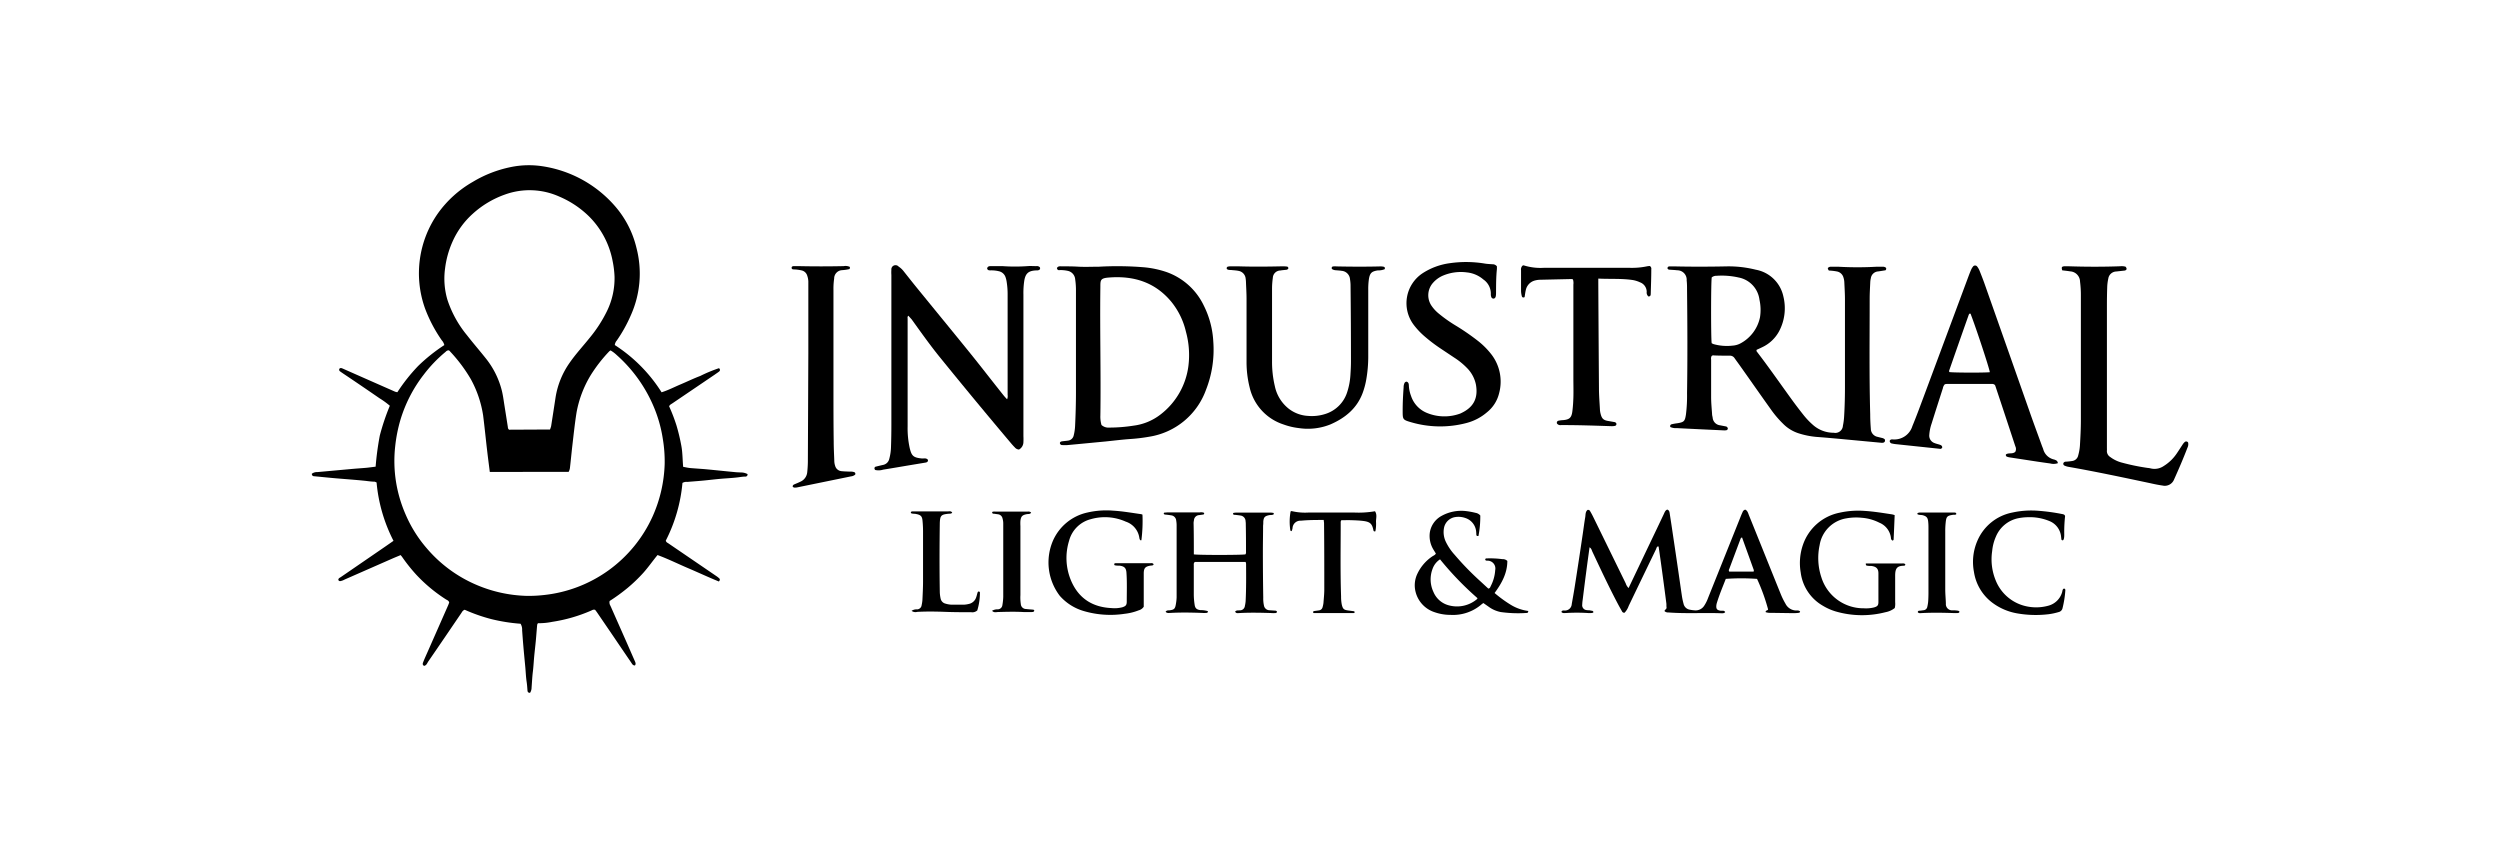 <svg id="Layer_1" data-name="Layer 1" xmlns="http://www.w3.org/2000/svg" viewBox="0 0 600 205.72"><path d="M147.55,82.81a36.83,36.83,0,0,1,11.23,11.34c1.63-.51,3.09-1.28,4.61-1.92s3.1-1.41,4.67-2a34.92,34.92,0,0,1,4.51-1.87c.34.36.25.62,0,.82s-.68.48-1,.71l-10.21,6.92c-.26.18-.59.3-.77.7a41.74,41.74,0,0,1,1.76,4.58,46.85,46.85,0,0,1,1.18,4.95c.3,1.63.27,3.29.43,5,.62.11,1.14.24,1.68.29,1.36.12,2.73.19,4.09.32,2.23.21,4.45.45,6.68.66.45.05.91.06,1.37.08a3.32,3.32,0,0,1,1.62.39.49.49,0,0,1-.52.6c-.67,0-1.32.14-2,.21-1.32.15-2.65.21-4,.33s-2.72.29-4.08.42-2.56.21-3.84.32a1.9,1.9,0,0,0-1.17.24,37.88,37.88,0,0,1-4,13.85c.11.42.41.51.64.67l11.42,7.79a5.83,5.83,0,0,1,.78.61c.21.2.16.45-.1.74-2.47-1-4.89-2.14-7.36-3.19s-4.81-2.22-7.36-3.16c-1.17,1.42-2.18,2.88-3.36,4.21a37.55,37.55,0,0,1-3.86,3.71,43.49,43.49,0,0,1-4.28,3.11,1.51,1.51,0,0,0,.19,1.14l4.13,9.33c.58,1.33,1.16,2.66,1.75,4,.15.35.27.68,0,1-.51,0-.66-.35-.86-.65q-2.15-3.14-4.27-6.28l-3.93-5.76c-.16-.24-.34-.46-.48-.65-.42-.16-.7.06-1,.19a37.29,37.29,0,0,1-9.29,2.68,16,16,0,0,1-3.44.33,1.32,1.32,0,0,0-.19.38c-.12,1.32-.21,2.65-.34,4s-.29,2.63-.41,4c-.09,1.08-.15,2.15-.28,3.23-.16,1.27-.21,2.56-.31,3.84a2.3,2.3,0,0,1-.37,1.26c-.5,0-.6-.27-.62-.63-.05-.7-.1-1.4-.21-2.1-.16-1.11-.2-2.23-.3-3.35-.15-1.61-.31-3.21-.45-4.82-.12-1.37-.22-2.73-.32-4.1a2.74,2.74,0,0,0-.37-1.58,42.37,42.37,0,0,1-7-1.11,40,40,0,0,1-6.41-2.25c-.51.19-.62.52-.81.79-2.64,3.88-5.27,7.76-7.93,11.62-.27.39-.4.93-1,1.06-.45-.23-.35-.58-.23-.88.28-.73.61-1.45.93-2.17l5.07-11.5c.1-.23.17-.46.25-.65-.11-.49-.53-.59-.82-.78a37,37,0,0,1-7-5.81,40.51,40.51,0,0,1-3.49-4.37c-.1-.14-.21-.26-.35-.43-.7.3-1.38.57-2.06.87l-11.38,5a3.29,3.29,0,0,1-1,.37.44.44,0,0,1-.51-.28c0-.42.35-.51.61-.69L91,132.18c1.13-.77,2.25-1.55,3.44-2.38a38,38,0,0,1-4.06-14,2,2,0,0,0-.49-.2c-.87,0-1.74-.16-2.6-.24-2.31-.23-4.63-.39-6.94-.59-1.61-.14-3.22-.31-4.83-.46-.35,0-.66-.1-.69-.6a2.06,2.06,0,0,1,1.35-.41l7.93-.72c1.28-.12,2.56-.2,3.84-.31.7-.07,1.4-.17,2.2-.27a70,70,0,0,1,1-7.46,54.76,54.76,0,0,1,2.41-7.16,19.9,19.9,0,0,0-2.48-1.8c-2.9-2-5.83-4-8.75-5.95-.24-.17-.48-.32-.71-.5a.47.47,0,0,1-.14-.66c.26-.24.53-.11.8,0l6.38,2.82L94.81,94a2.59,2.59,0,0,0,.56.13,42.34,42.34,0,0,1,5-6.31,41.2,41.2,0,0,1,6.27-5,2.69,2.69,0,0,0-.62-1.16,34.3,34.3,0,0,1-4-7.6,25,25,0,0,1,3.1-22.88,26.31,26.31,0,0,1,8.35-7.53,28.81,28.81,0,0,1,9.11-3.55,21.53,21.53,0,0,1,7.8-.17,28.74,28.74,0,0,1,17.27,9.6,23.54,23.54,0,0,1,5.11,10,24.4,24.4,0,0,1-1.38,16.18,34.62,34.62,0,0,1-3.34,6A2,2,0,0,0,147.55,82.81Zm-30,30.45c-.21-1.69-.42-3.24-.6-4.8-.35-2.92-.63-5.85-1-8.76A26.36,26.36,0,0,0,113,91,36.83,36.83,0,0,0,108,84.33a.53.53,0,0,0-.41-.25,1.06,1.06,0,0,0-.64.36,32.76,32.76,0,0,0-5.25,5.47,33.35,33.35,0,0,0-5.64,11A35.89,35.89,0,0,0,94.86,107a31.93,31.93,0,0,0,.19,8.68,32.33,32.33,0,0,0,2.32,7.85,31.08,31.08,0,0,0,5.07,8.08,32.27,32.27,0,0,0,12.06,8.82A32.81,32.81,0,0,0,126.09,143a31.35,31.35,0,0,0,4.22-.17,32.36,32.36,0,0,0,26.34-18.94,33.22,33.22,0,0,0,2.87-12.52,32.59,32.59,0,0,0-.45-6.07,32.21,32.21,0,0,0-2.35-8.09,34.52,34.52,0,0,0-8.71-12,8.34,8.34,0,0,0-1.47-1.11,1.5,1.5,0,0,0-.34.24,35.53,35.53,0,0,0-4.49,5.8A26.34,26.34,0,0,0,138.37,99c-.42,2.62-.69,5.26-1,7.89-.2,1.72-.36,3.46-.56,5.19a2.72,2.72,0,0,1-.34,1.17ZM132,103.08a5.8,5.8,0,0,0,.27-.8q.54-3.44,1.06-6.87a19.85,19.85,0,0,1,3.38-8.34c1.47-2.12,3.22-4,4.82-6a32.2,32.2,0,0,0,4.12-6.36,18,18,0,0,0,1.84-8.3,23.08,23.08,0,0,0-.45-3.7A20.45,20.45,0,0,0,141.43,52a23,23,0,0,0-7.2-4.82,17.38,17.38,0,0,0-13.1-.47,22.77,22.77,0,0,0-7.64,4.57,19.76,19.76,0,0,0-4.88,6.7,22.37,22.37,0,0,0-1.79,6.43,17.92,17.92,0,0,0,.55,7.5,26.19,26.19,0,0,0,4.72,8.56c1.45,1.87,3,3.65,4.48,5.51a20.24,20.24,0,0,1,3.89,7.85c.24,1,.38,2,.54,3.06q.45,2.82.89,5.64a.74.74,0,0,0,.29.6Z"/><path d="M410.78,85.46a1.32,1.32,0,0,0-.11.83c0,3,0,6,0,9,0,1.37.14,2.74.23,4.1,0,.29.1.58.14.86a2,2,0,0,0,1.77,1.82l1.34.26a.59.59,0,0,1,.53.59.52.52,0,0,1-.47.36,6.06,6.06,0,0,1-.74,0c-3.65-.17-7.31-.34-11-.53a3.38,3.38,0,0,1-1.57-.25.45.45,0,0,1,.32-.68,11.72,11.72,0,0,1,1.34-.24c1.63-.26,1.82-.49,2.07-2.12a36.09,36.09,0,0,0,.26-5.09c.13-8.27.09-16.54,0-24.81,0-.75,0-1.5-.09-2.24a2.26,2.26,0,0,0-2.29-2.45c-.57-.08-1.16-.09-1.74-.14-.25,0-.5-.06-.58-.37a.47.47,0,0,1,.49-.43c.33,0,.67,0,1,0,4.24.1,8.47.09,12.71,0a26.94,26.94,0,0,1,7,.8A8.28,8.28,0,0,1,428,71.11a11.8,11.8,0,0,1-1,8.36,8.87,8.87,0,0,1-4.09,3.87c-.44.22-.9.42-1.31.61a.44.44,0,0,0,.09.5c3,3.91,5.82,8,8.74,12,.81,1.1,1.65,2.19,2.5,3.26a18.34,18.34,0,0,0,2.25,2.33,7.46,7.46,0,0,0,4.91,1.82,1.83,1.83,0,0,0,2.21-1.7,14.85,14.85,0,0,0,.29-2.21c.15-2.54.21-5.07.2-7.6,0-6.82,0-13.63,0-20.45,0-1.37-.09-2.74-.15-4.11a4.3,4.3,0,0,0-.22-1.22,2,2,0,0,0-1.57-1.42,12.76,12.76,0,0,0-1.73-.21c-.27,0-.3-.07-.46-.59a1,1,0,0,1,.89-.33q.87,0,1.74,0a81.34,81.34,0,0,0,9,0c.5,0,1,0,1.5,0a1.14,1.14,0,0,1,.85.25.5.5,0,0,1-.13.6c-.53.08-1.13.19-1.74.27A1.9,1.9,0,0,0,449,66.78a5.38,5.38,0,0,0-.14,1c-.06,1.33-.14,2.66-.14,4,0,9.22-.12,18.45.13,27.67,0,1.16.06,2.32.15,3.49a2,2,0,0,0,1.64,1.91c.36.1.72.18,1.09.27a1.41,1.41,0,0,1,.61.31c.16.45,0,.71-.37.82a1.85,1.85,0,0,1-.62,0l-9.18-.86c-2.07-.19-4.13-.38-6.2-.53a19.57,19.57,0,0,1-4.38-.89,9.15,9.15,0,0,1-3.67-2.29,24.2,24.2,0,0,1-2.9-3.41c-2.49-3.48-4.94-7-7.41-10.48-.43-.61-.88-1.21-1.31-1.82a1.31,1.31,0,0,0-1.15-.61c-1.29,0-2.58,0-3.86-.06A.53.53,0,0,0,410.78,85.46Zm0-3.11a2.38,2.38,0,0,0,.48.24,11.89,11.89,0,0,0,4.56.36,4.67,4.67,0,0,0,1.9-.54,9.2,9.2,0,0,0,4.68-6.27,11.24,11.24,0,0,0-.13-4.21,6.21,6.21,0,0,0-5-5.33,18.32,18.32,0,0,0-5.32-.41,1.75,1.75,0,0,0-1.13.38C410.62,67.6,410.61,81.16,410.8,82.35Z"/><path d="M218,75.77c-.27.26-.17.52-.17.76q0,12.9,0,25.8a22.16,22.16,0,0,0,.5,5.2c.46,1.87.82,2.31,3,2.51.47,0,1-.16,1.38.33.05.44-.23.59-.58.65l-2.95.49c-2.41.4-4.82.82-7.24,1.21a3.63,3.63,0,0,1-1.87.08.51.51,0,0,1-.15-.62c.08-.07.13-.15.2-.17.61-.15,1.21-.3,1.81-.43a1.89,1.89,0,0,0,1.5-1.48,11.87,11.87,0,0,0,.41-2.83c.06-1.79.09-3.57.09-5.36q0-18,0-35.91a8.57,8.57,0,0,1,0-1.24,1,1,0,0,1,1.75-.77A4.75,4.75,0,0,1,216.8,65c1.16,1.46,2.32,2.94,3.5,4.38,4.07,5,8.18,10,12.23,15,2.8,3.45,5.52,7,8.28,10.45.27.34.57.66.89,1a1.88,1.88,0,0,0,.13-1.06q0-12,0-24.06a18.51,18.51,0,0,0-.22-3,6.27,6.27,0,0,0-.29-1.21,2.17,2.17,0,0,0-1.62-1.41,7.75,7.75,0,0,0-2-.2c-.33,0-.67,0-.79-.46.09-.45.43-.56.82-.56,1,0,1.92,0,2.87,0a42.48,42.48,0,0,0,6,0c.71-.06,1.42,0,2.12,0a1,1,0,0,1,.81.24.47.47,0,0,1,0,.57c-.31.29-.7.2-1.07.23-1.67.12-2.34.76-2.63,2.43a19.78,19.78,0,0,0-.21,3.35v34a12.59,12.59,0,0,1,0,1.37,2.07,2.07,0,0,1-1.06,1.83,1.41,1.41,0,0,1-1-.51c-.26-.26-.52-.54-.76-.82q-8.61-10.19-17-20.54c-2.46-3-4.73-6.22-7-9.37Z"/><path d="M253.66,64.33c.28-.49.72-.42,1.13-.41,1.37,0,2.74,0,4.11.09,1.62.08,3.24,0,4.86,0a78.31,78.31,0,0,1,10.83.14,23.31,23.31,0,0,1,5.34,1.13,15.7,15.7,0,0,1,9,8.1,21.71,21.71,0,0,1,2.26,8.6,26.27,26.27,0,0,1-1.76,11.6,17.35,17.35,0,0,1-13.66,11.24,41.26,41.26,0,0,1-4.45.54c-2,.14-4,.39-5.94.59-3.06.29-6.12.59-9.18.87a10.26,10.26,0,0,1-1.24,0,.54.54,0,0,1-.59-.5c.06-.32.33-.37.57-.41.45-.06.91-.09,1.36-.16a1.58,1.58,0,0,0,1.39-1.25,11.67,11.67,0,0,0,.33-2.21c.13-2.7.21-5.4.21-8.1V70a18.57,18.57,0,0,0-.19-3,2.24,2.24,0,0,0-1.8-2,8.38,8.38,0,0,0-1.86-.18C254.07,64.89,253.75,64.84,253.66,64.33ZM264.36,102a2.5,2.5,0,0,0,1.91.62,37.89,37.89,0,0,0,5.83-.47,13.22,13.22,0,0,0,6.37-2.63,17.45,17.45,0,0,0,6.76-11.78,21.09,21.09,0,0,0-.61-8.14,17.76,17.76,0,0,0-3.53-7.21c-3.93-4.71-9.09-6.26-15-5.78-2,.16-2,.62-2,2.24-.14,10.3.15,20.59,0,30.89A7.11,7.11,0,0,0,264.36,102Z"/><path d="M493.89,111.16a3.06,3.06,0,0,1-1.84.07c-1-.13-2.06-.29-3.09-.44l-6.53-1a3.59,3.59,0,0,1-.72-.17.42.42,0,0,1-.28-.56c.63-.47,1.62,0,2.25-.64a1.47,1.47,0,0,0,0-1.31q-2.39-7.27-4.81-14.53a.67.67,0,0,0-.13-.21.91.91,0,0,0-.69-.22H467.2a2.27,2.27,0,0,0-.43.07,1.7,1.7,0,0,0-.47.92c-.91,2.84-1.83,5.69-2.72,8.54a10.57,10.57,0,0,0-.55,2.67,1.88,1.88,0,0,0,1.29,2c.39.16.8.24,1.19.37s.61.27.63.66a.5.5,0,0,1-.61.33l-2.35-.25-8.06-.85a6.46,6.46,0,0,1-1-.16.63.63,0,0,1-.59-.66c.15-.34.46-.35.75-.33a4.53,4.53,0,0,0,4.69-3.19c.91-2.19,1.72-4.41,2.55-6.62l10.94-29.39c.19-.5.38-1,.6-1.5a3.14,3.14,0,0,1,.44-.75.62.62,0,0,1,1.05,0,4,4,0,0,1,.56,1c.4,1,.79,2,1.15,3q5.36,15.19,10.71,30.4c1,2.89,2.08,5.77,3.12,8.66.09.23.19.46.27.69a3.46,3.46,0,0,0,2.66,2.53C493.38,110.44,493.8,110.51,493.89,111.16ZM477.56,89.33c-.15-1.06-3.27-10.51-4.56-13.86,0-.1-.09-.24-.26-.2s-.25.3-.31.47q-2.3,6.51-4.56,13c-.07.19-.15.39,0,.56C469,89.46,476.32,89.47,477.56,89.33Z"/><path d="M319.65,64.55c-.1-.37,0-.56.32-.61a6.35,6.35,0,0,1,.87,0c3.45.07,6.9.09,10.35,0a3.53,3.53,0,0,1,.86.07c.28.06.4.27.27.6a4.23,4.23,0,0,1-1.67.29c-1.44.23-1.85.61-2.1,2a16.62,16.62,0,0,0-.17,2.73q0,8,0,16.08a32.11,32.11,0,0,1-.49,5.45,18.41,18.41,0,0,1-.84,3.12c-1.38,3.72-4.16,6-7.68,7.55a14.44,14.44,0,0,1-7.58.92,16.23,16.23,0,0,1-3.75-.88A12.18,12.18,0,0,1,299.92,93a25.11,25.11,0,0,1-.75-6.17c0-5,0-10,0-15.08,0-1.37-.09-2.74-.14-4.11a6,6,0,0,0-.07-.74A2.07,2.07,0,0,0,297.19,65c-.57-.12-1.15-.13-1.73-.2-.36,0-.75,0-1-.23a.39.39,0,0,1,.29-.59,3,3,0,0,1,.74-.06h1.74c3.45.11,6.9.08,10.35,0a8.57,8.57,0,0,1,1.24.05.38.38,0,0,1,.35.53.69.69,0,0,1-.54.26c-.46.05-.91.08-1.36.16a1.84,1.84,0,0,0-1.79,1.76,19,19,0,0,0-.19,2.61c0,5.82,0,11.63,0,17.45a25.21,25.21,0,0,0,.67,5.93,9.29,9.29,0,0,0,3.32,5.41A8.27,8.27,0,0,0,314,99.82a10.5,10.5,0,0,0,4.05-.46A8,8,0,0,0,323.36,94a16.27,16.27,0,0,0,.74-4c.07-1.08.13-2.16.13-3.24q0-9.22-.1-18.45A10.35,10.35,0,0,0,324,67a2.18,2.18,0,0,0-2-2c-.44-.08-.9-.09-1.36-.14A1.79,1.79,0,0,1,319.65,64.55Z"/><path d="M525.15,106.22a1.86,1.86,0,0,1-.15,1.2c-1,2.61-2.09,5.14-3.23,7.67a2.39,2.39,0,0,1-2.76,1.44c-1-.14-2-.35-2.93-.56-6.54-1.38-13.07-2.78-19.65-3.93a3.93,3.93,0,0,1-.94-.29.48.48,0,0,1-.27-.62.65.65,0,0,1,.62-.33,14.55,14.55,0,0,0,1.48-.16,1.69,1.69,0,0,0,1.45-1.35,11.4,11.4,0,0,0,.41-2.32c.12-2,.23-4.07.23-6.1q0-15,0-29.91a25.25,25.25,0,0,0-.2-3.36,2.51,2.51,0,0,0-2.35-2.47c-.65-.11-1.31-.17-1.93-.25-.18-.65-.13-.84.23-.93a1.57,1.57,0,0,1,.37-.05c.25,0,.5,0,.75,0,4.19.14,8.38.16,12.58,0a3.34,3.34,0,0,1,1.28.11,1.53,1.53,0,0,1,.23.38.82.82,0,0,1-.06.36,1.19,1.19,0,0,1-.33.18l-2.1.23a2,2,0,0,0-1.89,1.7,11.27,11.27,0,0,0-.26,2.09c-.05,1.5-.07,3-.07,4.49q0,17.07,0,34.14a4.17,4.17,0,0,1,0,.5,1.67,1.67,0,0,0,.78,1.59,8,8,0,0,0,2.9,1.38,50.58,50.58,0,0,0,6.09,1.25,4.57,4.57,0,0,1,.74.12,3.9,3.9,0,0,0,3.1-.56,10.27,10.27,0,0,0,3.13-3c.47-.68.91-1.39,1.37-2.08a2.94,2.94,0,0,1,.54-.67A.53.53,0,0,1,525.15,106.22Z"/><path d="M390.86,141.13c1.88-3.94,3.71-7.8,5.55-11.65q1.44-3,2.89-6.07c.21-.43.35-.94.85-1.11.49.18.52.57.58.93.23,1.52.47,3,.69,4.56q.72,4.8,1.42,9.61c.28,1.93.55,3.86.84,5.79a16.62,16.62,0,0,0,.37,1.7,1.83,1.83,0,0,0,1.54,1.44,8.27,8.27,0,0,0,1.23.16,2.43,2.43,0,0,0,2.21-1.15,8.74,8.74,0,0,0,.93-1.89l7.68-19.17c.18-.47.37-.93.58-1.38a.93.93,0,0,1,.63-.59c.55.24.68.79.87,1.28,1.06,2.61,2.11,5.23,3.17,7.85q2.22,5.53,4.46,11.07a17,17,0,0,0,1.15,2.35,2.94,2.94,0,0,0,2.72,1.66,1,1,0,0,1,.8.22c0,.29-.24.33-.42.35a10.52,10.52,0,0,1-1.12.07l-5.48-.08a3.21,3.21,0,0,1-1.23-.16c-.1-.48.51-.35.57-.68a46.18,46.18,0,0,0-2.65-7.31,53.16,53.16,0,0,0-7.5,0c-.74,1.9-1.55,3.81-2.15,5.79a3.29,3.29,0,0,0-.12.61c-.07.83.19,1.11,1,1.24.38.06.85-.16,1.13.33-.09.08-.17.19-.27.22a1.55,1.55,0,0,1-.48.07c-4.24-.17-8.48.12-12.71-.19-.36,0-.76,0-1.1-.33,0-.35.54-.46.48-.88s0-.66-.05-1q-.4-3.15-.83-6.3c-.32-2.38-.65-4.77-1-7.15a1.07,1.07,0,0,0-.1-.23c-.41.08-.43.47-.56.74-2.19,4.52-4.35,9-6.54,13.56a4.44,4.44,0,0,1-1,1.65.59.59,0,0,1-.63-.38c-.29-.5-.57-1-.85-1.52-2.22-4.18-4.22-8.46-6.23-12.74-.17-.36-.23-.8-.69-1.07-.26,1.94-.53,3.82-.77,5.7-.31,2.34-.6,4.69-.89,7a8.28,8.28,0,0,0-.09,1,1.17,1.17,0,0,0,1.11,1.38c.29.06.58,0,.87.09s.5,0,.66.26-.2.32-.38.34a5.57,5.57,0,0,1-1,0,43.39,43.39,0,0,0-5.1,0c-.4,0-.84.13-1.16-.24.1-.41.44-.36.71-.36a1.63,1.63,0,0,0,1.77-1.55c.24-1.35.48-2.7.69-4q1-6.35,1.93-12.68c.21-1.39.38-2.8.62-4.19.1-.59,0-1.26.56-1.72a.54.54,0,0,1,.62.32c.27.46.53.94.76,1.42L390.17,140A2.73,2.73,0,0,0,390.86,141.13Zm30-3.95a.58.58,0,0,0,0-.51c-.92-2.57-1.85-5.13-2.77-7.69a.56.56,0,0,0-.38.39l-2.7,7.21a.55.55,0,0,0,0,.6Z"/><path d="M359.25,63.91a6,6,0,0,1,0,.73c-.19,1.86-.19,3.73-.2,5.6a4.91,4.91,0,0,1-.06.86c-.07.3-.22.55-.57.57a.57.57,0,0,1-.53-.46,1.56,1.56,0,0,1-.09-.61A4.13,4.13,0,0,0,356,67.07a7.15,7.15,0,0,0-3.93-1.69,11,11,0,0,0-5.74.76,6.65,6.65,0,0,0-2.4,1.73,4.48,4.48,0,0,0-.42,5.43,8.86,8.86,0,0,0,1.84,2,33.33,33.33,0,0,0,3.86,2.74,55,55,0,0,1,5.54,3.81A18.51,18.51,0,0,1,358,85.14a10.71,10.71,0,0,1,1.79,9.22,8.36,8.36,0,0,1-2.87,4.55,12.31,12.31,0,0,1-5,2.62,24.75,24.75,0,0,1-13.28-.2c-2-.58-2-.66-2-2.78,0-1.87.09-3.73.23-5.6a2.34,2.34,0,0,1,.2-1,.59.59,0,0,1,.55-.35c.47.2.5.58.51,1a8,8,0,0,0,.52,2.42,6.62,6.62,0,0,0,3.79,4.07,11,11,0,0,0,8,.17,3.4,3.4,0,0,0,.34-.16c3-1.43,4-3.69,3.44-6.81a7.93,7.93,0,0,0-2.17-4,17.14,17.14,0,0,0-3-2.44l-3.42-2.28a38.5,38.5,0,0,1-3.76-2.87,18,18,0,0,1-2.63-2.81,8.62,8.62,0,0,1,2.15-12.29A15.82,15.82,0,0,1,348,63.16a27.46,27.46,0,0,1,8.44.11c.57.09,1.16.11,1.74.15A1.3,1.3,0,0,1,359.25,63.91Z"/><path d="M190.24,116.79c0-.38.25-.48.48-.58.46-.19.92-.38,1.37-.6a2.75,2.75,0,0,0,1.65-2.32,27,27,0,0,0,.15-3q.06-12.72.11-25.44c0-5.19,0-10.39,0-15.58,0-.59,0-1.17,0-1.75a4.68,4.68,0,0,0-.26-1.34,1.81,1.81,0,0,0-1.39-1.29,9.65,9.65,0,0,0-1.85-.23c-.32,0-.58-.12-.49-.54.1-.22.31-.24.52-.25.37,0,.74,0,1.12,0,3.61.08,7.23.08,10.84,0a2.44,2.44,0,0,1,1.44.17.45.45,0,0,1-.09.55,11.3,11.3,0,0,1-1.76.25,2,2,0,0,0-1.88,2,16.74,16.74,0,0,0-.17,2.74q0,11.89,0,23.81c0,4.2,0,8.4.06,12.59,0,1.54.09,3.08.14,4.61a4,4,0,0,0,.21,1.23,1.73,1.73,0,0,0,1.54,1.26c.66.07,1.32.08,2,.11a2.72,2.72,0,0,1,1,.11.43.43,0,0,1,.26.61,1.83,1.83,0,0,1-1,.42L191.2,117C190.89,117,190.55,117.15,190.24,116.79Z"/><path d="M383.59,66.86v1q.07,12.66.16,25.31c0,1.74.15,3.48.24,5.22a5,5,0,0,0,.14.86c.3,1.26.72,1.63,2,1.81l1.35.24a.57.57,0,0,1,.46.39.46.46,0,0,1-.39.53,3.61,3.61,0,0,1-.87.06c-4-.13-8-.27-12-.26a1,1,0,0,1-1-.37.49.49,0,0,1,.36-.68,6.88,6.88,0,0,1,1.11-.14c1.48-.13,2-.56,2.2-2,.15-1.1.22-2.23.26-3.35.05-1.58,0-3.16,0-4.73q0-11.22,0-22.44a3,3,0,0,0-.1-1.25,1.43,1.43,0,0,0-.34-.09l-7.47.17a5.25,5.25,0,0,0-1.36.19,3,3,0,0,0-2.16,2.35c-.13.55-.19,1.13-.28,1.63-.4.21-.6,0-.66-.22a5.72,5.72,0,0,1-.19-1.23c0-1.66,0-3.32,0-5a1.28,1.28,0,0,1,.37-1.12c.09,0,.18-.08.25-.06a13.41,13.41,0,0,0,4.79.6q10.41,0,20.81,0a17.68,17.68,0,0,0,4-.36,4.31,4.31,0,0,1,.68-.08.75.75,0,0,1,.36.79c0,1.95-.08,3.9-.13,5.85,0,.34-.06.69-.56.67a1.22,1.22,0,0,1-.41-1.1,2.45,2.45,0,0,0-1.62-2.3,6.76,6.76,0,0,0-2-.58C389,66.82,386.36,67,383.59,66.86Z"/><path d="M286.52,133.05c1.29.19,11.47.17,12.38,0a.82.82,0,0,0,.14-.59c0-2.16,0-4.32-.05-6.48,0-.29,0-.58-.05-.87a1.39,1.39,0,0,0-1.21-1.38c-.41-.07-.82-.11-1.23-.16-.21,0-.42,0-.57-.18,0-.11,0-.27.15-.3a4.53,4.53,0,0,1,.74-.07q4,0,8,0a4.63,4.63,0,0,1,.74.07c.16,0,.13.18.16.3-.34.3-.79.16-1.18.26-1,.22-1.25.51-1.35,1.5,0,.33,0,.67-.05,1,0,2.08-.05,4.15-.05,6.23q0,5.55.09,11.09a7.81,7.81,0,0,0,.17,1.86,1.36,1.36,0,0,0,1.3,1.13l1.37.09a.58.58,0,0,1,.45.21c0,.26-.15.36-.35.37a6.65,6.65,0,0,1-1,0c-2.53-.08-5.06-.14-7.6,0-.38,0-.84.17-1.09-.34.31-.39.76-.27,1.15-.31a1.18,1.18,0,0,0,1.19-1.05,8.55,8.55,0,0,0,.18-1.11c.15-3,.13-6,.11-9a2.15,2.15,0,0,0-.11-.45c-4.1,0-8.19,0-12.18,0a.69.69,0,0,0-.26.66c0,2.41,0,4.82,0,7.23a17,17,0,0,0,.2,2.36c.12.87.5,1.19,1.39,1.31a6.13,6.13,0,0,1,1.71.22s.06.06.09.09c0,.28-.19.35-.39.36a6.55,6.55,0,0,1-1,0c-2.54-.09-5.07-.14-7.6,0-.4,0-.83.12-1.16-.28.27-.42.68-.3,1-.35,1-.15,1.26-.33,1.44-1.37a11.18,11.18,0,0,0,.2-1.73q0-8.67,0-17.33a6.94,6.94,0,0,0-.1-1.11,1.37,1.37,0,0,0-1.21-1.25c-.36-.06-.73-.11-1.1-.15s-.49,0-.67-.2c0-.14,0-.29.18-.3s.65-.06,1-.06q3.75,0,7.48,0a1.75,1.75,0,0,1,1,.11c.08.28,0,.37-.22.41-.33.06-.66.1-1,.14a1.31,1.31,0,0,0-1.2,1.23,4.28,4.28,0,0,0-.09.61C286.52,128,286.52,130.49,286.52,133.05Z"/><path d="M361.76,134.63c0,2.92-1.34,5.36-3.06,7.69a30.26,30.26,0,0,0,3.85,2.81,10.64,10.64,0,0,0,4.23,1.5c0,.43-.21.48-.39.48a30.08,30.08,0,0,1-6.22-.22,7.24,7.24,0,0,1-2.93-1.3l-1.23-.86a4.42,4.42,0,0,0-.43.31,10.48,10.48,0,0,1-7.48,2.53,11.39,11.39,0,0,1-3.79-.64,6.89,6.89,0,0,1-4.57-4.88,6.4,6.4,0,0,1,.44-4.37,10.37,10.37,0,0,1,3.52-4.11c.3-.22.69-.32.91-.71-.2-.34-.42-.68-.61-1a6.27,6.27,0,0,1-.84-4.07,5.5,5.5,0,0,1,2.86-4,9.75,9.75,0,0,1,5.9-1.12,18.5,18.5,0,0,1,2.2.41,1.9,1.9,0,0,1,1.15.64,24.81,24.81,0,0,1-.44,4.92c-.41.05-.49-.11-.51-.34a8.29,8.29,0,0,0-.06-.87,3.76,3.76,0,0,0-2.55-3.1,5,5,0,0,0-2.46-.23,3.24,3.24,0,0,0-2.69,2.6,5.41,5.41,0,0,0,.42,3.29,13,13,0,0,0,2.15,3.18,67.75,67.75,0,0,0,5.89,6.09c.74.67,1.46,1.35,2.17,2,.43-.05.48-.38.6-.62a9.57,9.57,0,0,0,1.06-3.81,1.88,1.88,0,0,0-1.87-2.27c-.22,0-.53,0-.52-.33a.26.26,0,0,1,.28-.21,22.57,22.57,0,0,1,3.85.18A1.5,1.5,0,0,1,361.76,134.63Zm-16.15-.39a4.53,4.53,0,0,0-1.8,2.3,7.11,7.11,0,0,0,.23,5.56,5.5,5.5,0,0,0,3.75,3.2,7.45,7.45,0,0,0,6.74-1.55s0-.08.07-.19A74.92,74.92,0,0,1,345.61,134.24Z"/><path d="M273.93,129.67c-.18,0-.29,0-.32-.1a1.28,1.28,0,0,1-.16-.45,4.81,4.81,0,0,0-3.25-3.92,12.24,12.24,0,0,0-8.4-.6,7.24,7.24,0,0,0-5.23,5.22,13.93,13.93,0,0,0,.43,9.4c1.79,4.32,5.11,6.5,9.75,6.72a7.55,7.55,0,0,0,2.59-.19c.79-.25,1.07-.49,1.08-1.31,0-2.33.09-4.66-.07-7-.08-1.12-.51-1.52-1.63-1.68-.33,0-.67,0-1-.06-.16,0-.32-.06-.3-.31s.31-.22.5-.22l2.24,0,5.86,0c.29,0,.65-.1.86.27-.18.36-.5.26-.76.31-1.22.2-1.59.57-1.62,1.79,0,1.75,0,3.49,0,5.24,0,1,0,2,0,2.83a2.07,2.07,0,0,1-1.22.87,13,13,0,0,1-3.37.83,22.59,22.59,0,0,1-9.74-.64,12.2,12.2,0,0,1-5.82-3.67,13.21,13.21,0,0,1-1.67-13.16A11.78,11.78,0,0,1,261,123a20.12,20.12,0,0,1,6.19-.44c2.2.13,4.37.51,6.55.82.16,0,.31.09.45.12A36,36,0,0,1,273.93,129.67Z"/><path d="M447.79,135.23l8.76,0a1,1,0,0,1,.7.15c.06.27-.1.39-.33.4-1.75,0-2.08.8-2.08,2.41,0,2.12,0,4.24,0,6.35a4.1,4.1,0,0,1-.1,1.39,5.13,5.13,0,0,1-2.23,1,22.57,22.57,0,0,1-11.93-.18,13.18,13.18,0,0,1-3.07-1.36,10.74,10.74,0,0,1-5.34-8,13.38,13.38,0,0,1,.54-6.64,11.73,11.73,0,0,1,8.78-7.7,20.62,20.62,0,0,1,6.07-.43c2.2.14,4.37.5,6.54.83a4.62,4.62,0,0,1,.62.18c-.08,2-.16,3.91-.25,5.84,0,.11-.13.21-.18.28a.61.61,0,0,1-.46-.61,4.5,4.5,0,0,0-2.78-3.69,11.09,11.09,0,0,0-4.17-1.18,13.31,13.31,0,0,0-3.73.13,7.75,7.75,0,0,0-6.44,6.44,14.69,14.69,0,0,0,.43,7.75,10.57,10.57,0,0,0,10.16,7.4,7.9,7.9,0,0,0,2.47-.21c.81-.24,1.05-.48,1.05-1.31,0-2.29,0-4.57,0-6.86,0-1.15-.52-1.62-1.68-1.78-.32,0-.66,0-1-.06S447.81,135.61,447.79,135.23Z"/><path d="M495.53,123.63c0,.1.1.18.09.25a35.19,35.19,0,0,0-.2,4.35c0,.34,0,.67-.08,1a.7.7,0,0,1-.24.45c-.24,0-.33-.1-.36-.21s-.05-.49-.09-.74a4.48,4.48,0,0,0-2.8-3.68,12.29,12.29,0,0,0-5.11-.92,12.77,12.77,0,0,0-2.23.22,7.41,7.41,0,0,0-5.49,4.43,11.1,11.1,0,0,0-.9,3.48,13.33,13.33,0,0,0,.87,7.09,10.23,10.23,0,0,0,7.58,6.21,11,11,0,0,0,5.06-.2,4.67,4.67,0,0,0,3.26-3.17c.12-.33.05-.76.47-.94a.38.38,0,0,1,.32.46A25,25,0,0,1,495,146a1.22,1.22,0,0,1-.94.9,15.22,15.22,0,0,1-2.3.5,25.83,25.83,0,0,1-7.7-.2,13.88,13.88,0,0,1-5.58-2.32,11.37,11.37,0,0,1-4.73-7.62,12.72,12.72,0,0,1,.81-7.44,11.5,11.5,0,0,1,8.36-6.8,21.28,21.28,0,0,1,6.32-.43,47.4,47.4,0,0,1,5.67.78A1.17,1.17,0,0,1,495.53,123.63Z"/><path d="M317.69,124.79c-1.91,0-3.7,0-5.48.18a1.87,1.87,0,0,0-2,1.8l-.15.59s-.06,0-.09.08-.25,0-.29-.17a13.52,13.52,0,0,1,.07-4.54c.08,0,.17-.09.24-.07a13.85,13.85,0,0,0,4.21.34q5.3,0,10.59,0a23.32,23.32,0,0,0,5.21-.3c.55.83.24,1.68.24,2.48a8.63,8.63,0,0,1-.15,2.33c-.27.08-.42,0-.47-.25-.31-1.54-.77-2-2.36-2.22-.94-.12-1.9-.16-2.86-.19s-1.65,0-2.47,0a.82.82,0,0,0-.16.6c0,5.9-.11,11.8.09,17.7a9.42,9.42,0,0,0,.18,2c.25,1,.49,1.22,1.5,1.36l1.36.18c.15,0,.18.14.26.27-.1.06-.2.18-.29.18l-9.58,0s-.1-.11-.16-.18c0-.28.23-.3.42-.33s.66-.09,1-.14a1,1,0,0,0,.87-.77,6.45,6.45,0,0,0,.21-1c.08-1.08.2-2.16.2-3.23,0-5.32,0-10.64-.06-16C317.75,125.31,317.72,125.1,317.69,124.79Z"/><path d="M218.78,146.6a2.07,2.07,0,0,1,1.3-.35,1.13,1.13,0,0,0,1.11-1,8.72,8.72,0,0,0,.19-1.23c.07-1.49.15-3,.15-4.48,0-4,0-8,0-12q0-1.25-.12-2.49c-.09-1.16-.42-1.47-1.59-1.7-.4-.08-.84,0-1.2-.21-.06-.27.09-.38.32-.41h8.59c.34,0,.75-.14,1,.33-.27.27-.6.21-.91.24-1.77.18-2,.44-2.07,2.26-.07,5.48-.09,11,0,16.44a8,8,0,0,0,.19,1.61,1.56,1.56,0,0,0,1.21,1.27,5.63,5.63,0,0,0,1.34.24c1,0,2.08,0,3.12,0a5.54,5.54,0,0,0,1-.15,2.37,2.37,0,0,0,1.88-1.63c.13-.35.2-.72.31-1.07.05-.16.11-.32.33-.31a.3.3,0,0,1,.25.36,14.62,14.62,0,0,1-.63,4.18,1.78,1.78,0,0,1-1.49.43c-2,0-4.07,0-6.1-.08-2.29-.09-4.57-.12-6.85,0A1.51,1.51,0,0,1,218.78,146.6Z"/><path d="M238.09,146.59a2.48,2.48,0,0,1,1.41-.35,1.13,1.13,0,0,0,1.07-1,13.31,13.31,0,0,0,.21-2q0-8.73,0-17.45a4.39,4.39,0,0,0-.17-1.35,1.25,1.25,0,0,0-1-1l-1-.14c-.19,0-.41,0-.49-.24a.24.24,0,0,1,.21-.27,6.2,6.2,0,0,1,.86,0h7.23c.34,0,.74-.12,1.05.26-.29.41-.7.28-1,.34-1.12.22-1.42.5-1.57,1.6a10.37,10.37,0,0,0,0,1.25q0,8.29,0,16.58A10.44,10.44,0,0,0,245,145a1.25,1.25,0,0,0,1.25,1.16c.49.07,1,.09,1.49.14.19,0,.41,0,.49.26-.09.32-.35.32-.6.33-.66,0-1.33,0-2,0-2.08-.12-4.15-.06-6.23,0C239,146.93,238.52,147.05,238.09,146.59Z"/><path d="M470.27,146.78c0,.26-.22.34-.43.35a10.48,10.48,0,0,1-1.12,0c-2.45-.08-4.9-.12-7.35,0-.38,0-.81.15-1.1-.2,0-.28.18-.34.35-.36.33,0,.66-.07,1-.11a1,1,0,0,0,.94-.86,8.39,8.39,0,0,0,.2-1.22c.05-.62.06-1.25.07-1.87q0-7.9,0-15.82a12.56,12.56,0,0,0-.08-1.62c-.11-.88-.45-1.19-1.31-1.42-.42-.1-.9,0-1.28-.27,0-.13.06-.25.11-.26a1.29,1.29,0,0,1,.47-.11H469c.2,0,.43,0,.5.25s-.18.25-.32.28a2.31,2.31,0,0,1-.37,0c-1.51.22-1.71.41-1.86,2a18.93,18.93,0,0,0-.09,2q0,7,0,13.95c0,1.12.12,2.24.15,3.36a1.5,1.5,0,0,0,1.63,1.63c.37,0,.74,0,1.12.07A.63.63,0,0,1,470.27,146.78Z"/></svg>
